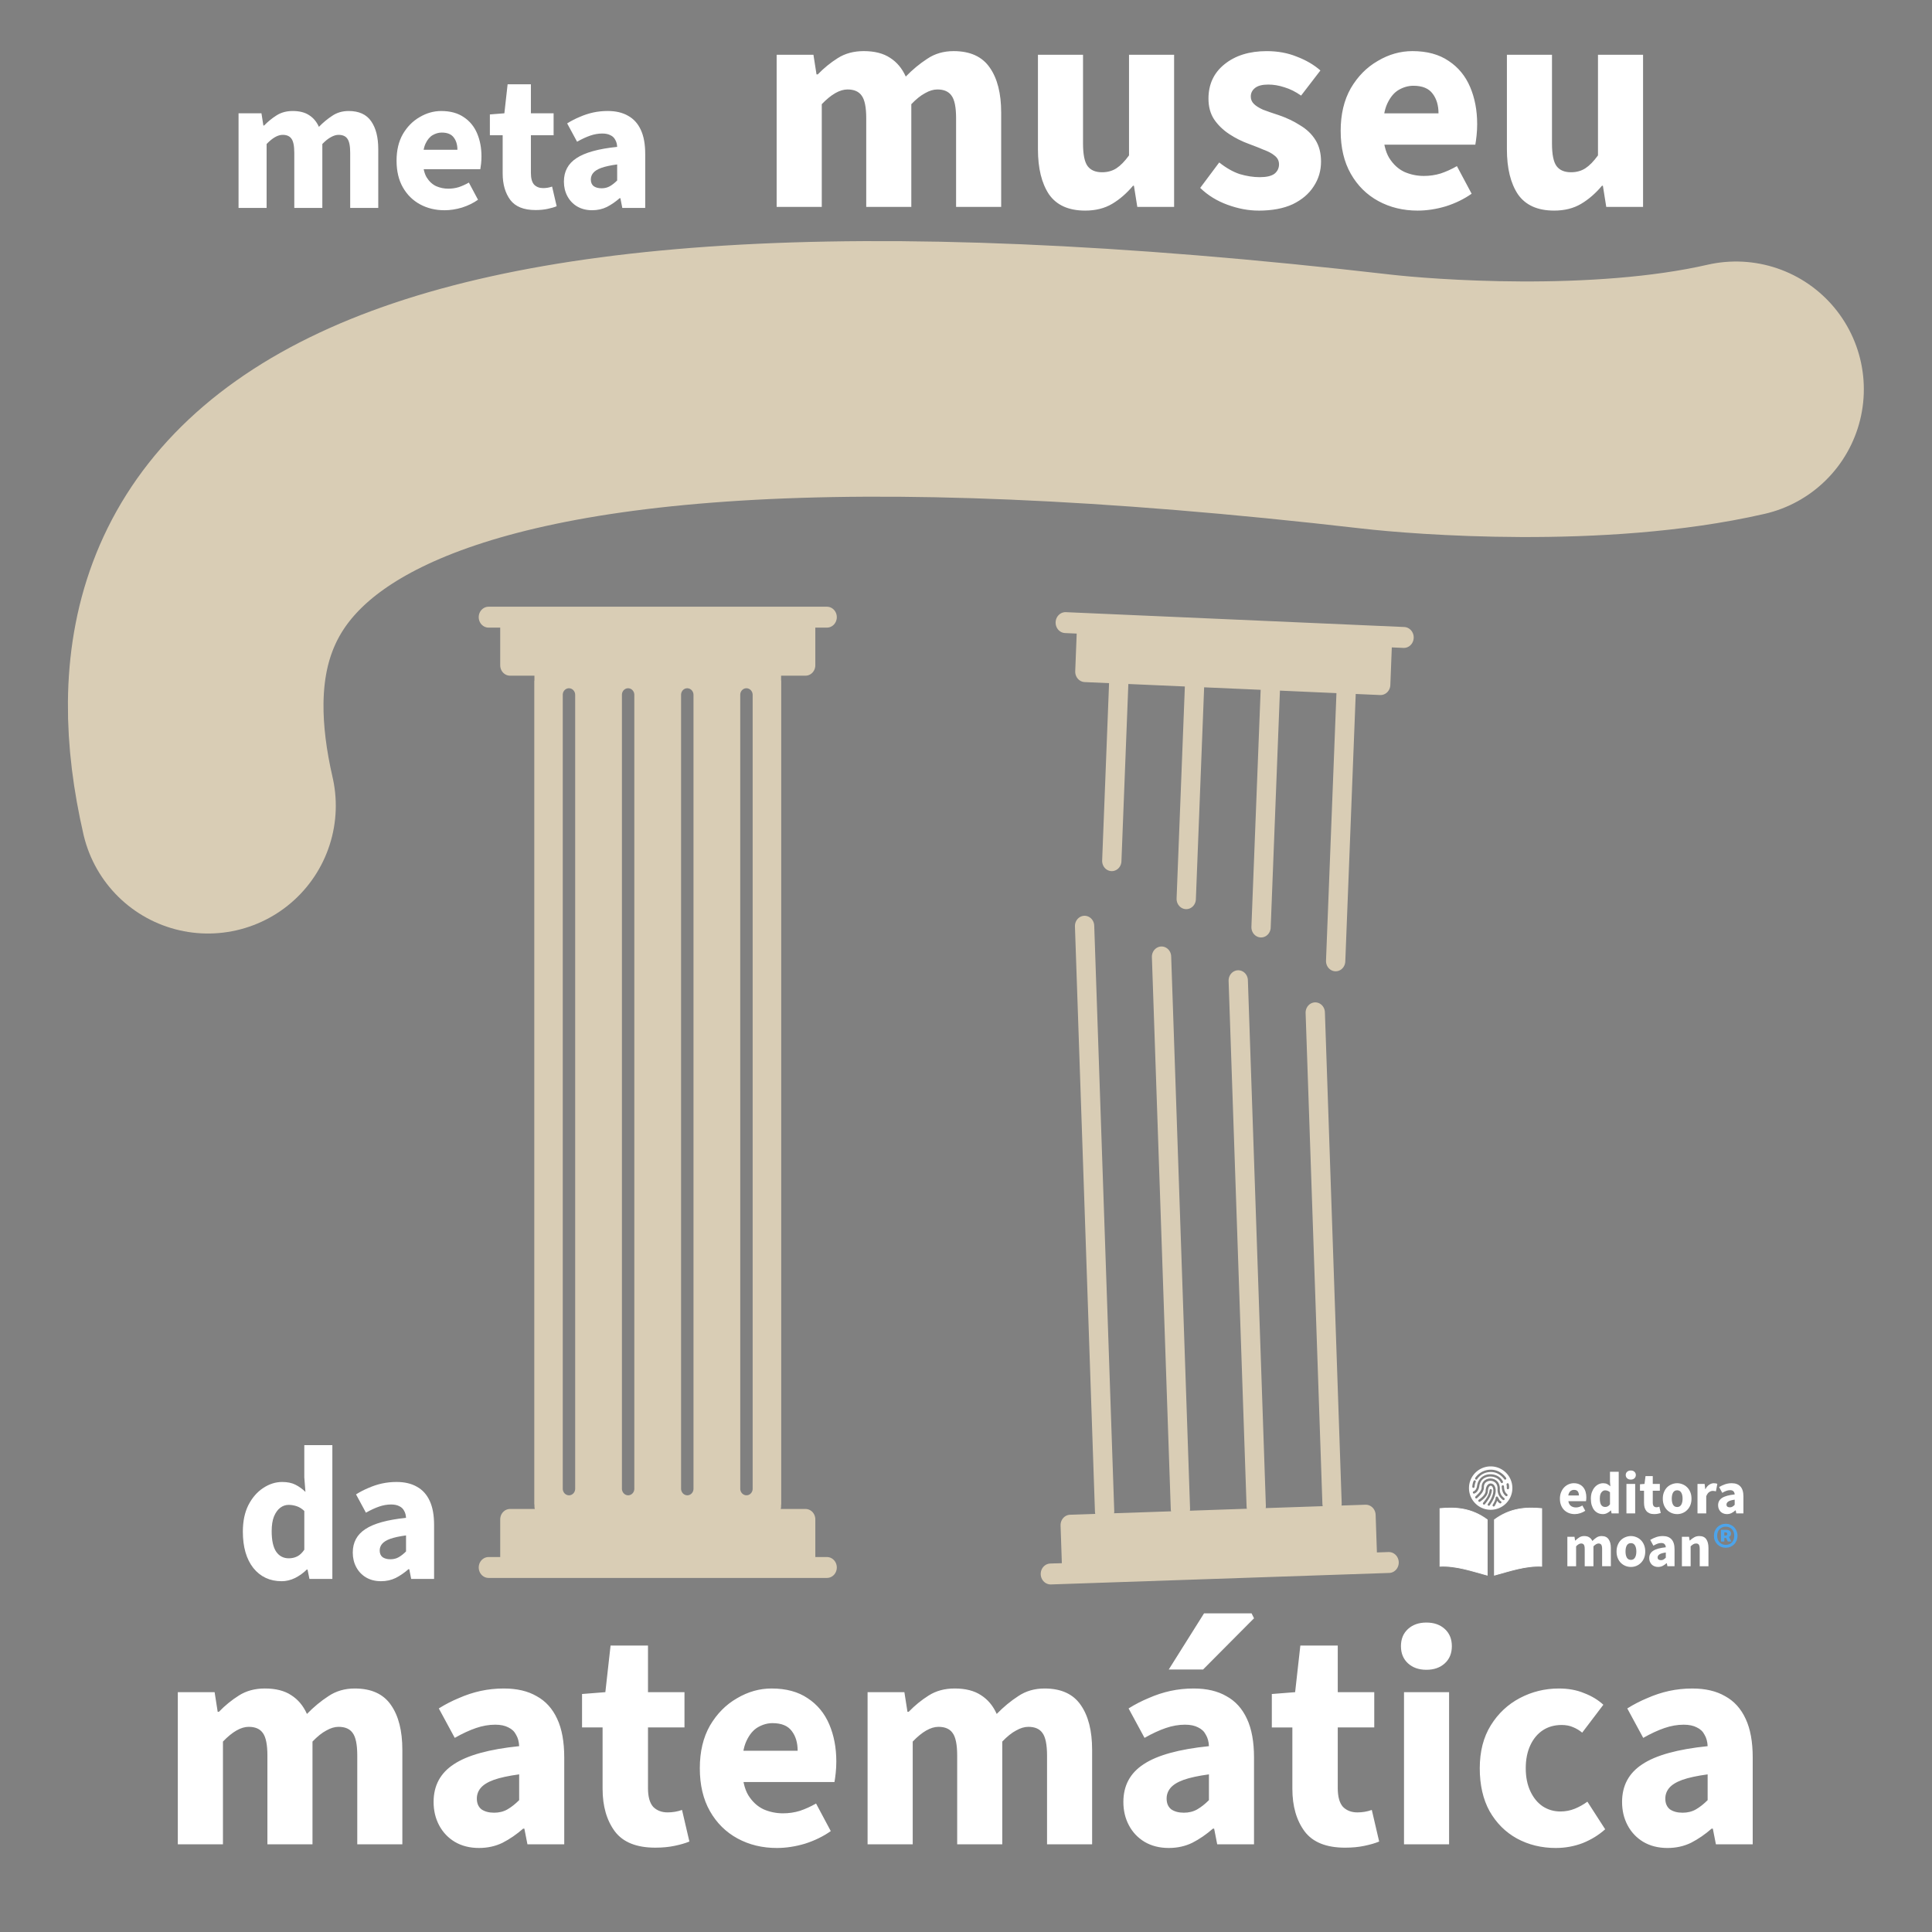 <?xml version="1.0" encoding="UTF-8" standalone="no"?>
<!-- Created with Inkscape (http://www.inkscape.org/) -->

<svg
   width="200mm"
   height="200mm"
   viewBox="0 0 200 200"
   version="1.1"
   id="svg1"
   inkscape:version="1.3.1 (9b9bdc1480, 2023-11-25, custom)"
   sodipodi:docname="museu_logo_BRANCO.svg"
   xml:space="preserve"
   xmlns:inkscape="http://www.inkscape.org/namespaces/inkscape"
   xmlns:sodipodi="http://sodipodi.sourceforge.net/DTD/sodipodi-0.dtd"
   xmlns="http://www.w3.org/2000/svg"
   xmlns:svg="http://www.w3.org/2000/svg"><rect x="0" y="0" width="200" height="200" fill="#808080" stroke="none"/><sodipodi:namedview
     id="namedview1"
     pagecolor="#ffffff"
     bordercolor="#000000"
     borderopacity="0.25"
     inkscape:showpageshadow="2"
     inkscape:pageopacity="0.0"
     inkscape:pagecheckerboard="0"
     inkscape:deskcolor="#d1d1d1"
     inkscape:document-units="mm"
     showguides="true"
     inkscape:zoom="0.72426345"
     inkscape:cx="-285.11725"
     inkscape:cy="171.89878"
     inkscape:window-width="2560"
     inkscape:window-height="970"
     inkscape:window-x="1280"
     inkscape:window-y="32"
     inkscape:window-maximized="1"
     inkscape:current-layer="g8" /><defs
     id="defs1"><rect
       x="107.65"
       y="866.338"
       width="490.177"
       height="105.455"
       id="rect77" /><linearGradient
       id="linearGradient62-5"
       inkscape:swatch="gradient"><stop
         style="stop-color:#e2dcce;stop-opacity:1;"
         offset="0.394"
         id="stop76" /><stop
         style="stop-color:#d0b08d;stop-opacity:0;"
         offset="1"
         id="stop77" /></linearGradient><linearGradient
       id="linearGradient62-4"
       inkscape:swatch="gradient"><stop
         style="stop-color:#e2dcce;stop-opacity:1;"
         offset="0.394"
         id="stop74" /><stop
         style="stop-color:#d0b08d;stop-opacity:0;"
         offset="1"
         id="stop75" /></linearGradient><linearGradient
       id="linearGradient62-3"
       inkscape:swatch="gradient"><stop
         style="stop-color:#e2dcce;stop-opacity:1;"
         offset="0.394"
         id="stop72" /><stop
         style="stop-color:#d0b08d;stop-opacity:0;"
         offset="1"
         id="stop73" /></linearGradient><linearGradient
       id="linearGradient62-2"
       inkscape:swatch="gradient"><stop
         style="stop-color:#e2dcce;stop-opacity:1;"
         offset="0.394"
         id="stop70" /><stop
         style="stop-color:#d0b08d;stop-opacity:0;"
         offset="1"
         id="stop71" /></linearGradient><linearGradient
       id="linearGradient62"
       inkscape:swatch="gradient"><stop
         style="stop-color:#e2dcce;stop-opacity:1;"
         offset="0.394"
         id="stop68" /><stop
         style="stop-color:#d0b08d;stop-opacity:0;"
         offset="1"
         id="stop69" /></linearGradient><linearGradient
       id="swatch66"><stop
         style="stop-color:#e2dcce;stop-opacity:1;"
         offset="0"
         id="stop67" /></linearGradient><linearGradient
       id="linearGradient62-6"
       inkscape:swatch="gradient"><stop
         style="stop-color:#e2dcce;stop-opacity:1;"
         offset="0.394"
         id="stop65" /><stop
         style="stop-color:#d0b08d;stop-opacity:0;"
         offset="1"
         id="stop66" /></linearGradient><linearGradient
       id="linearGradient62-1"
       inkscape:swatch="gradient"><stop
         style="stop-color:#e2dcce;stop-opacity:1;"
         offset="0.394"
         id="stop63" /><stop
         style="stop-color:#d0b08d;stop-opacity:0;"
         offset="1"
         id="stop64" /></linearGradient><rect
       x="107.65"
       y="866.338"
       width="665.438"
       height="187.195"
       id="rect77-4" /><rect
       x="107.65"
       y="866.338"
       width="490.177"
       height="105.455"
       id="rect77-9" /><rect
       x="107.65"
       y="866.338"
       width="991.167"
       height="202.759"
       id="rect77-4-5" /><rect
       x="172"
       y="98"
       width="508"
       height="66"
       id="rect32" /><rect
       x="97.581"
       y="564.271"
       width="893.783"
       height="220.617"
       id="rect2" /><rect
       x="172"
       y="98"
       width="508"
       height="66"
       id="rect32-7" /><rect
       x="97.581"
       y="564.271"
       width="893.783"
       height="220.617"
       id="rect2-0" /></defs><g
     inkscape:label="Camada 1"
     inkscape:groupmode="layer"
     id="layer1"
     transform="translate(-9.898,-32.953)"><g
       id="g49"
       style="stroke:#d9cdb5;stroke-opacity:1"
       inkscape:label="Colunas"
       transform="translate(4.763,16.404)"><g
         id="g50"
         transform="matrix(0.742,0,0,0.787,20.66,8.63)"
         style="fill:#444444;fill-opacity:1;stroke:#d9cdb5;stroke-opacity:1"><g
           id="g7-7"
           transform="matrix(0.999,-0.032,0.036,0.999,36.616,5.031)"
           style="fill:#d9cdb5;fill-opacity:1;stroke:#d9cdb5;stroke-opacity:1"><g
             id="g8"
             transform="matrix(0.999,0.032,-0.036,0.999,-70.546,-5.756)"
             style="display:inline;fill:#d9cdb5;fill-opacity:1;stroke:#d9cdb5;stroke-opacity:1"><g
               id="g7"
               style="fill:#d9cdb5;fill-opacity:1;stroke:#d9cdb5;stroke-opacity:1"><path
                 style="fill:#d9cdb5;fill-opacity:1;stroke:#d9cdb5;stroke-width:2.752;stroke-linecap:round;stroke-linejoin:round;stroke-dasharray:none;stroke-opacity:1"
                 d="m 81.376,214.888 h 47.248"
                 id="path1" /><g
                 id="g6"
                 style="fill:#d9cdb5;fill-opacity:1;stroke:#d9cdb5;stroke-opacity:1"><path
                   style="fill:#d9cdb5;fill-opacity:1;stroke:#d9cdb5;stroke-width:2.741;stroke-linecap:round;stroke-linejoin:round;stroke-dasharray:none;stroke-opacity:1"
                   d="m 84.371,213.878 v -5.323 h 41.259 v 5.166"
                   id="path1-4"
                   sodipodi:nodetypes="cccc" /></g></g><g
               id="g5"
               transform="translate(-0.597)"
               style="fill:#d9cdb5;fill-opacity:1;stroke:#d9cdb5;stroke-opacity:1"><path
                 style="fill:#d9cdb5;fill-opacity:1;stroke:#d9cdb5;stroke-width:2.752;stroke-linecap:round;stroke-linejoin:round;stroke-dasharray:none;stroke-opacity:1"
                 d="M 129.221,89.78 H 81.972"
                 id="path1-1" /><path
                 style="fill:#d9cdb5;fill-opacity:1;stroke:#d9cdb5;stroke-width:2.741;stroke-linecap:round;stroke-linejoin:round;stroke-dasharray:none;stroke-opacity:1"
                 d="m 126.226,90.79 v 5.323 H 84.967 v -5.166"
                 id="path1-4-8"
                 sodipodi:nodetypes="cccc" /></g><path
               style="fill:#d9cdb5;fill-opacity:1;stroke:#d9cdb5;stroke-width:2.692;stroke-linecap:round;stroke-linejoin:round;stroke-dasharray:none;stroke-opacity:1"
               d="M 89.125,206.826 V 97.346"
               id="path2-3"
               sodipodi:nodetypes="cc" /><path
               style="fill:#d9cdb5;fill-opacity:1;stroke:#d9cdb5;stroke-width:2.692;stroke-linecap:round;stroke-linejoin:round;stroke-dasharray:none;stroke-opacity:1"
               d="M 120.875,206.826 V 97.346"
               id="path2-3-6"
               sodipodi:nodetypes="cc" /><g
               id="rect4"
               transform="matrix(1,1.3500538e-8,0,1,70.713,3.481)"><path
                 id="path3"
                 style="color:#000000;stroke:none;stroke-linecap:round;stroke-linejoin:bevel;-inkscape-stroke:none"
                 d="M 17.924 94.68 L 17.924 203.083 L 50.652 203.083 L 50.652 94.68 L 17.924 94.68 z M 21.888 95.659 A 0.868 0.864 45 0 1 22.754 96.53 L 22.754 201.042 A 0.868 0.864 45 0 1 21.888 201.905 A 0.868 0.864 45 0 1 21.022 201.033 L 21.022 96.524 A 0.868 0.864 45 0 1 21.888 95.659 z M 30.148 95.659 A 0.868 0.864 45 0 1 31.014 96.529 L 31.014 201.042 A 0.868 0.864 45 0 1 30.148 201.904 A 0.868 0.864 45 0 1 29.283 201.033 L 29.283 96.523 A 0.868 0.864 45 0 1 30.148 95.659 z M 38.41 95.66 A 0.868 0.864 45 0 1 39.276 96.529 L 39.276 201.041 A 0.868 0.864 45 0 1 38.409 201.904 A 0.868 0.864 45 0 1 37.543 201.035 L 37.543 96.523 A 0.868 0.864 45 0 1 38.41 95.66 z M 46.67 95.66 A 0.868 0.864 45 0 1 47.536 96.529 L 47.537 201.041 A 0.868 0.864 45 0 1 46.671 201.903 A 0.868 0.864 45 0 1 45.805 201.034 L 45.804 96.522 A 0.868 0.864 45 0 1 46.67 95.66 z " /><path
                 style="color:#000000;display:inline;stroke:none;stroke-linecap:round;stroke-linejoin:bevel;-inkscape-stroke:none"
                 d="m 17.924,93.834 -0.848,0.846 V 203.082 l 0.848,0.848 h 32.729 l 0.846,-0.848 V 94.68 l -0.846,-0.846 z m 0.848,1.693 H 49.805 V 202.236 H 18.771 Z"
                 id="path5" /></g></g><path
             style="fill:#d9cdb5;fill-opacity:1;stroke:#d9cdb5;stroke-width:2.752;stroke-linecap:round;stroke-linejoin:round;stroke-dasharray:none;stroke-opacity:1"
             d="m 81.376,214.888 h 47.248"
             id="path1-2" /><g
             id="g6-9"
             style="fill:#d9cdb5;fill-opacity:1;stroke:#d9cdb5;stroke-opacity:1"><path
               style="fill:#d9cdb5;fill-opacity:1;stroke:#d9cdb5;stroke-width:2.741;stroke-linecap:round;stroke-linejoin:round;stroke-dasharray:none;stroke-opacity:1"
               d="m 84.371,213.878 v -5.323 h 41.259 v 5.166"
               id="path1-4-2"
               sodipodi:nodetypes="cccc" /></g></g><g
           id="g5-5"
           transform="rotate(2.368,91.844,1134.525)"
           style="fill:#d9cdb5;fill-opacity:1;stroke:#d9cdb5;stroke-opacity:1"><path
             style="fill:#d9cdb5;fill-opacity:1;stroke:#d9cdb5;stroke-width:2.752;stroke-linecap:round;stroke-linejoin:round;stroke-dasharray:none;stroke-opacity:1"
             d="M 131.867,91.367 H 84.618"
             id="path1-1-6"
             sodipodi:nodetypes="cc" /><path
             style="fill:#d9cdb5;fill-opacity:1;stroke:#d9cdb5;stroke-width:2.741;stroke-linecap:round;stroke-linejoin:round;stroke-dasharray:none;stroke-opacity:1"
             d="m 128.872,92.378 v 5.323 H 87.613 v -5.166"
             id="path1-4-8-8"
             sodipodi:nodetypes="cccc" /></g><path
           style="fill:#444444;fill-opacity:1;stroke:#d9cdb5;stroke-width:2.692;stroke-linecap:round;stroke-linejoin:round;stroke-dasharray:none;stroke-opacity:1"
           d="m 144.573,128.303 1.159,-28.026"
           id="path52" /><path
           style="fill:#444444;fill-opacity:1;stroke:#d9cdb5;stroke-width:2.692;stroke-linecap:round;stroke-linejoin:round;stroke-dasharray:none;stroke-opacity:1"
           d="m 143.761,208.526 -2.633,-72.62"
           id="path2-9" /><path
           style="fill:#444444;fill-opacity:1;stroke:#d9cdb5;stroke-width:2.692;stroke-linecap:round;stroke-linejoin:round;stroke-dasharray:none;stroke-opacity:1"
           d="m 155.012,132.026 1.295,-31.311"
           id="path53" /><path
           style="fill:#444444;fill-opacity:1;stroke:#d9cdb5;stroke-width:2.692;stroke-linecap:round;stroke-linejoin:round;stroke-dasharray:none;stroke-opacity:1"
           d="m 154.338,208.186 -2.508,-69.151"
           id="path2-8-2" /><path
           style="fill:#444444;fill-opacity:1;stroke:#d9cdb5;stroke-width:2.692;stroke-linecap:round;stroke-linejoin:round;stroke-dasharray:none;stroke-opacity:1"
           d="m 134.188,123.303 0.97,-23.464"
           id="path51" /><path
           style="fill:#444444;fill-opacity:1;stroke:#d9cdb5;stroke-width:2.692;stroke-linecap:round;stroke-linejoin:round;stroke-dasharray:none;stroke-opacity:1"
           d="M 133.184,208.867 130.392,131.866"
           id="path2-3-68" /><path
           style="fill:#444444;fill-opacity:1;stroke:#d9cdb5;stroke-width:2.692;stroke-linecap:round;stroke-linejoin:round;stroke-dasharray:none;stroke-opacity:1"
           d="m 165.42,136.478 1.461,-35.326"
           id="path54" /><path
           style="fill:#444444;fill-opacity:1;stroke:#d9cdb5;stroke-width:2.692;stroke-linecap:round;stroke-linejoin:round;stroke-dasharray:none;stroke-opacity:1"
           d="m 164.916,207.845 -2.342,-64.588"
           id="path2-3-6-4" /></g></g><g
       id="g9"
       inkscape:label="BaixoRelevoDaColuna1"
       style="fill:none;stroke:#000000;stroke-opacity:0.926"
       transform="matrix(0.741,-0.025,0.027,0.787,52.586,28.994)" /><path
       style="fill:none;fill-opacity:1;stroke:#d9cdb5;stroke-width:26.458;stroke-linecap:round;stroke-linejoin:bevel;stroke-dasharray:none;stroke-opacity:1"
       d="M 31.43,116.361 C 24.767,87.366 41.317,61.708 152.422,74.529 c 4.545,0.524 22.889,2.003 37.19,-1.275"
       id="path55"
       sodipodi:nodetypes="csc"
       inkscape:label="curvaDoPi" /><path
       d="m 34.593,54.48 v -9.799 h 2.371 l 0.198,1.264 h 0.079 q 0.593,-0.612 1.284,-1.047 0.711,-0.454 1.679,-0.454 1.047,0 1.699,0.435 0.652,0.415 1.008,1.205 0.652,-0.672 1.383,-1.146 0.731,-0.494 1.699,-0.494 1.6,0 2.331,1.067 0.731,1.047 0.731,2.884 v 6.085 H 46.15 V 48.77 q 0,-1.067 -0.296,-1.462 -0.277,-0.395 -0.909,-0.395 -0.375,0 -0.79,0.237 -0.415,0.217 -0.889,0.711 v 6.618 H 40.362 V 48.77 q 0,-1.067 -0.296,-1.462 -0.277,-0.395 -0.909,-0.395 -0.751,0 -1.659,0.948 v 6.618 z m 21.316,0.237 q -1.403,0 -2.529,-0.612 -1.126,-0.612 -1.778,-1.758 -0.652,-1.146 -0.652,-2.766 0,-1.6 0.652,-2.746 0.672,-1.146 1.738,-1.758 1.067,-0.632 2.232,-0.632 1.403,0 2.331,0.632 0.929,0.612 1.383,1.679 0.454,1.067 0.454,2.39 0,0.375 -0.04,0.751 -0.04,0.356 -0.079,0.573 h -6.421 l -0.04,-2.015 h 4.089 q 0,-0.77 -0.375,-1.264 -0.375,-0.514 -1.245,-0.514 -0.474,0 -0.929,0.257 -0.454,0.257 -0.751,0.889 -0.296,0.632 -0.277,1.758 0.02,1.106 0.395,1.738 0.395,0.632 0.988,0.909 0.593,0.257 1.245,0.257 0.573,0 1.087,-0.158 0.533,-0.178 1.047,-0.474 l 0.948,1.778 q -0.731,0.514 -1.659,0.81 -0.929,0.277 -1.818,0.277 z m 9.423,-0.02 q -1.818,0 -2.608,-1.047 -0.79,-1.067 -0.79,-2.746 v -3.951 h -1.324 v -2.153 l 1.501,-0.119 0.336,-3.003 h 2.41 v 3.003 h 2.351 v 2.272 h -2.351 v 3.912 q 0,0.83 0.336,1.205 0.356,0.356 0.929,0.356 0.237,0 0.474,-0.04 0.237,-0.04 0.454,-0.119 l 0.474,2.035 q -0.375,0.158 -0.948,0.277 -0.553,0.119 -1.245,0.119 z m 5.867,0.02 q -0.889,0 -1.561,-0.395 -0.652,-0.395 -1.008,-1.067 -0.356,-0.672 -0.356,-1.501 0,-1.58 1.304,-2.43 1.304,-0.869 4.208,-1.166 -0.02,-0.435 -0.198,-0.731 -0.158,-0.316 -0.494,-0.474 -0.336,-0.178 -0.849,-0.178 -0.612,0 -1.245,0.217 -0.632,0.217 -1.363,0.632 l -1.027,-1.897 q 0.632,-0.395 1.304,-0.672 0.672,-0.296 1.383,-0.454 0.731,-0.158 1.501,-0.158 1.264,0 2.114,0.494 0.869,0.474 1.324,1.462 0.454,0.968 0.454,2.489 v 5.591 h -2.371 l -0.198,-1.008 h -0.079 q -0.632,0.553 -1.324,0.909 -0.691,0.336 -1.521,0.336 z m 0.968,-2.272 q 0.494,0 0.869,-0.217 0.375,-0.217 0.751,-0.593 V 49.975 q -1.027,0.138 -1.64,0.356 -0.593,0.217 -0.849,0.533 -0.237,0.296 -0.237,0.672 0,0.454 0.296,0.691 0.316,0.217 0.81,0.217 z"
       id="text77"
       style="font-weight:bold;font-size:74.667px;line-height:1.31;font-family:'Source Sans 3';-inkscape-font-specification:'Source Sans 3 Bold';text-align:center;text-anchor:middle;white-space:pre;fill:#ffffff;stroke-width:0.624;stroke-linecap:square;fill-opacity:1"
       inkscape:label="meta"
       aria-label="meta" /><path
       d="m 39.049,196.639 q -1.818,0 -2.924,-1.363 -1.087,-1.383 -1.087,-3.773 0,-1.6 0.573,-2.746 0.593,-1.146 1.521,-1.758 0.948,-0.632 1.976,-0.632 0.81,0 1.363,0.277 0.553,0.277 1.047,0.751 l -0.119,-1.501 v -3.339 h 2.904 v 13.849 h -2.371 l -0.198,-0.968 h -0.079 q -0.514,0.514 -1.205,0.869 -0.691,0.336 -1.403,0.336 z m 0.751,-2.371 q 0.474,0 0.869,-0.198 0.395,-0.198 0.731,-0.691 v -4.01 q -0.375,-0.356 -0.79,-0.494 -0.415,-0.138 -0.83,-0.138 -0.474,0 -0.869,0.296 -0.395,0.296 -0.652,0.909 -0.237,0.593 -0.237,1.521 0,1.442 0.474,2.134 0.474,0.672 1.304,0.672 z m 9.542,2.371 q -0.889,0 -1.561,-0.395 -0.652,-0.395 -1.008,-1.067 -0.356,-0.672 -0.356,-1.501 0,-1.58 1.304,-2.43 1.304,-0.869 4.208,-1.166 -0.02,-0.435 -0.198,-0.731 -0.158,-0.316 -0.494,-0.474 -0.336,-0.178 -0.849,-0.178 -0.612,0 -1.245,0.217 -0.632,0.217 -1.363,0.632 L 46.754,187.65 q 0.632,-0.395 1.304,-0.672 0.672,-0.296 1.383,-0.454 0.731,-0.158 1.501,-0.158 1.264,0 2.114,0.494 0.869,0.474 1.324,1.462 0.454,0.968 0.454,2.489 v 5.591 h -2.371 l -0.198,-1.008 h -0.079 q -0.632,0.553 -1.324,0.909 -0.691,0.336 -1.521,0.336 z m 0.968,-2.272 q 0.494,0 0.869,-0.217 0.375,-0.217 0.751,-0.593 v -1.659 q -1.027,0.138 -1.64,0.356 -0.593,0.217 -0.849,0.533 -0.237,0.296 -0.237,0.672 0,0.454 0.296,0.691 0.316,0.217 0.81,0.217 z"
       id="text77-7"
       style="font-weight:bold;font-size:74.667px;line-height:1.31;font-family:'Source Sans 3';-inkscape-font-specification:'Source Sans 3 Bold';text-align:center;white-space:pre;fill:#ffffff;stroke-width:0.624;stroke-linecap:square;fill-opacity:1"
       inkscape:label="da"
       aria-label="da" /><path
       d="m 90.296,54.373 v -15.748 h 3.81 l 0.318,2.032 h 0.127 q 0.953,-0.984 2.064,-1.683 1.143,-0.73 2.699,-0.73 1.683,0 2.73,0.699 1.048,0.667 1.619,1.937 1.048,-1.079 2.223,-1.841 1.175,-0.794 2.731,-0.794 2.572,0 3.747,1.714 1.175,1.683 1.175,4.636 v 9.779 h -4.667 v -9.176 q 0,-1.714 -0.476,-2.349 -0.445,-0.635 -1.46,-0.635 -0.603,0 -1.27,0.381 -0.667,0.349 -1.429,1.143 v 10.636 h -4.667 v -9.176 q 0,-1.714 -0.476,-2.349 -0.445,-0.635 -1.46,-0.635 -1.206,0 -2.667,1.524 v 10.636 z m 31.94,0.381 q -2.572,0 -3.747,-1.683 -1.143,-1.714 -1.143,-4.667 v -9.779 h 4.667 v 9.176 q 0,1.714 0.476,2.349 0.476,0.635 1.492,0.635 0.857,0 1.492,-0.413 0.635,-0.413 1.302,-1.333 v -10.414 h 4.667 v 15.748 h -3.81 l -0.349,-2.191 h -0.095 q -0.984,1.175 -2.159,1.873 -1.175,0.699 -2.794,0.699 z m 17.939,0 q -1.556,0 -3.207,-0.603 -1.651,-0.603 -2.826,-1.746 l 1.968,-2.635 q 1.079,0.857 2.127,1.206 1.079,0.318 2.064,0.318 1.048,0 1.524,-0.349 0.476,-0.381 0.476,-0.984 0,-0.54 -0.445,-0.889 -0.413,-0.349 -1.111,-0.603 -0.667,-0.286 -1.524,-0.603 -1.143,-0.413 -2.095,-1.048 -0.953,-0.635 -1.556,-1.524 -0.572,-0.889 -0.572,-2.127 0,-2.223 1.651,-3.556 1.683,-1.365 4.381,-1.365 1.714,0 3.111,0.572 1.429,0.54 2.445,1.429 l -2,2.603 q -0.857,-0.603 -1.714,-0.857 -0.857,-0.286 -1.683,-0.286 -0.921,0 -1.365,0.349 -0.445,0.349 -0.445,0.889 0,0.445 0.318,0.762 0.318,0.318 0.953,0.603 0.667,0.254 1.651,0.572 1.206,0.413 2.191,1.048 1.016,0.603 1.587,1.524 0.572,0.921 0.572,2.223 0,1.429 -0.762,2.572 -0.73,1.143 -2.159,1.841 -1.429,0.667 -3.556,0.667 z m 16.478,0 q -2.254,0 -4.064,-0.984 -1.81,-0.984 -2.857,-2.826 -1.048,-1.841 -1.048,-4.445 0,-2.572 1.048,-4.413 1.079,-1.841 2.794,-2.826 1.714,-1.016 3.588,-1.016 2.254,0 3.747,1.016 1.492,0.984 2.223,2.699 0.73,1.714 0.73,3.842 0,0.603 -0.064,1.206 -0.064,0.572 -0.127,0.921 h -10.319 l -0.064,-3.239 h 6.572 q 0,-1.238 -0.603,-2.032 -0.603,-0.826 -2,-0.826 -0.762,0 -1.492,0.413 -0.73,0.413 -1.206,1.429 -0.476,1.016 -0.445,2.826 0.032,1.778 0.635,2.794 0.635,1.016 1.587,1.46 0.953,0.413 2,0.413 0.921,0 1.746,-0.254 0.857,-0.286 1.683,-0.762 l 1.524,2.857 q -1.175,0.826 -2.667,1.302 -1.492,0.445 -2.921,0.445 z m 14.129,0 q -2.572,0 -3.747,-1.683 -1.143,-1.714 -1.143,-4.667 v -9.779 h 4.667 v 9.176 q 0,1.714 0.476,2.349 0.476,0.635 1.492,0.635 0.857,0 1.492,-0.413 0.635,-0.413 1.302,-1.333 v -10.414 h 4.667 v 15.748 h -3.81 l -0.349,-2.191 h -0.095 q -0.984,1.175 -2.159,1.873 -1.175,0.699 -2.794,0.699 z"
       id="text77-6"
       style="font-weight:bold;font-size:120px;line-height:1.31;font-family:'Source Sans 3';-inkscape-font-specification:'Source Sans 3 Bold';text-align:center;white-space:pre;fill:#ffffff;stroke-width:0.624;stroke-linecap:square;fill-opacity:1"
       inkscape:label="museu"
       aria-label="museu" /><path
       d="m 28.305,223.874 v -15.748 h 3.81 l 0.318,2.032 h 0.127 q 0.953,-0.984 2.064,-1.683 1.143,-0.73 2.699,-0.73 1.683,0 2.731,0.699 1.048,0.667 1.619,1.937 1.048,-1.079 2.223,-1.841 1.175,-0.794 2.731,-0.794 2.572,0 3.747,1.714 1.175,1.683 1.175,4.636 v 9.779 h -4.667 v -9.176 q 0,-1.714 -0.476,-2.349 -0.445,-0.635 -1.46,-0.635 -0.603,0 -1.27,0.381 -0.667,0.349 -1.429,1.143 v 10.636 h -4.667 v -9.176 q 0,-1.714 -0.476,-2.349 -0.445,-0.635 -1.46,-0.635 -1.206,0 -2.667,1.524 v 10.636 z m 31.178,0.381 q -1.429,0 -2.508,-0.635 -1.048,-0.635 -1.619,-1.714 -0.572,-1.079 -0.572,-2.413 0,-2.54 2.095,-3.905 2.095,-1.397 6.763,-1.873 -0.032,-0.699 -0.318,-1.175 -0.254,-0.508 -0.794,-0.762 -0.54,-0.286 -1.365,-0.286 -0.984,0 -2,0.349 -1.016,0.349 -2.191,1.016 l -1.651,-3.048 q 1.016,-0.635 2.095,-1.079 1.079,-0.476 2.223,-0.73 1.175,-0.254 2.413,-0.254 2.032,0 3.397,0.794 1.397,0.762 2.127,2.349 0.73,1.556 0.73,4 v 8.985 h -3.81 l -0.318,-1.619 h -0.127 q -1.016,0.889 -2.127,1.46 -1.111,0.54 -2.445,0.54 z m 1.556,-3.651 q 0.794,0 1.397,-0.349 0.603,-0.349 1.206,-0.953 v -2.667 q -1.651,0.222 -2.635,0.572 -0.953,0.349 -1.365,0.857 -0.381,0.476 -0.381,1.079 0,0.73 0.476,1.111 0.508,0.349 1.302,0.349 z m 16.7,3.619 q -2.921,0 -4.191,-1.683 -1.27,-1.714 -1.27,-4.413 v -6.35 h -2.127 v -3.461 l 2.413,-0.191 0.54,-4.826 h 3.873 v 4.826 h 3.778 v 3.651 h -3.778 v 6.287 q 0,1.333 0.54,1.937 0.572,0.572 1.492,0.572 0.381,0 0.762,-0.064 0.381,-0.064 0.73,-0.191 l 0.762,3.27 q -0.603,0.254 -1.524,0.445 -0.889,0.191 -2,0.191 z m 12.573,0.032 q -2.254,0 -4.064,-0.984 -1.81,-0.984 -2.857,-2.826 -1.048,-1.841 -1.048,-4.445 0,-2.572 1.048,-4.413 1.079,-1.841 2.794,-2.826 1.714,-1.016 3.588,-1.016 2.254,0 3.747,1.016 1.492,0.984 2.223,2.699 0.73,1.714 0.73,3.842 0,0.603 -0.064,1.206 -0.064,0.572 -0.127,0.921 H 85.963 l -0.064,-3.239 h 6.572 q 0,-1.238 -0.603,-2.032 -0.603,-0.826 -2,-0.826 -0.762,0 -1.492,0.413 -0.73,0.413 -1.206,1.429 -0.476,1.016 -0.445,2.826 0.032,1.778 0.635,2.794 0.635,1.016 1.587,1.46 0.953,0.413 2,0.413 0.921,0 1.746,-0.254 0.857,-0.286 1.683,-0.762 l 1.524,2.857 q -1.175,0.826 -2.667,1.302 -1.492,0.445 -2.921,0.445 z m 9.398,-0.381 v -15.748 h 3.81 l 0.318,2.032 h 0.127 q 0.953,-0.984 2.064,-1.683 1.143,-0.73 2.699,-0.73 1.683,0 2.731,0.699 1.048,0.667 1.619,1.937 1.048,-1.079 2.223,-1.841 1.175,-0.794 2.731,-0.794 2.572,0 3.747,1.714 1.175,1.683 1.175,4.636 v 9.779 h -4.667 v -9.176 q 0,-1.714 -0.476,-2.349 -0.445,-0.635 -1.46,-0.635 -0.603,0 -1.27,0.381 -0.667,0.349 -1.429,1.143 v 10.636 h -4.667 v -9.176 q 0,-1.714 -0.476,-2.349 -0.445,-0.635 -1.46,-0.635 -1.206,0 -2.667,1.524 v 10.636 z m 31.178,0.381 q -1.429,0 -2.508,-0.635 -1.048,-0.635 -1.619,-1.714 -0.572,-1.079 -0.572,-2.413 0,-2.54 2.095,-3.905 2.095,-1.397 6.763,-1.873 -0.032,-0.699 -0.318,-1.175 -0.254,-0.508 -0.794,-0.762 -0.54,-0.286 -1.365,-0.286 -0.984,0 -2,0.349 -1.016,0.349 -2.191,1.016 l -1.651,-3.048 q 1.016,-0.635 2.095,-1.079 1.079,-0.476 2.223,-0.73 1.175,-0.254 2.413,-0.254 2.032,0 3.397,0.794 1.397,0.762 2.127,2.349 0.73,1.556 0.73,4 v 8.985 h -3.81 l -0.318,-1.619 h -0.127 q -1.016,0.889 -2.127,1.46 -1.111,0.54 -2.445,0.54 z m 1.556,-3.651 q 0.794,0 1.397,-0.349 0.603,-0.349 1.206,-0.953 v -2.667 q -1.651,0.222 -2.635,0.572 -0.953,0.349 -1.365,0.857 -0.381,0.476 -0.381,1.079 0,0.73 0.476,1.111 0.508,0.349 1.302,0.349 z m -1.556,-14.827 3.651,-5.81 h 4.921 l 0.254,0.508 -5.271,5.302 z m 18.256,18.447 q -2.921,0 -4.191,-1.683 -1.27,-1.714 -1.27,-4.413 v -6.35 h -2.127 v -3.461 l 2.413,-0.191 0.54,-4.826 h 3.873 v 4.826 h 3.778 v 3.651 h -3.778 v 6.287 q 0,1.333 0.54,1.937 0.572,0.572 1.492,0.572 0.381,0 0.762,-0.064 0.381,-0.064 0.73,-0.191 l 0.762,3.27 q -0.603,0.254 -1.524,0.445 -0.889,0.191 -2,0.191 z m 6.096,-0.349 v -15.748 h 4.667 v 15.748 z m 2.318,-18.066 q -1.175,0 -1.905,-0.667 -0.73,-0.667 -0.73,-1.778 0,-1.111 0.73,-1.778 0.73,-0.667 1.905,-0.667 1.175,0 1.905,0.667 0.73,0.667 0.73,1.778 0,1.111 -0.73,1.778 -0.73,0.667 -1.905,0.667 z m 13.398,18.447 q -2.223,0 -4.032,-0.984 -1.778,-0.984 -2.826,-2.826 -1.016,-1.841 -1.016,-4.445 0,-2.603 1.143,-4.445 1.143,-1.841 3.016,-2.826 1.873,-0.984 4.032,-0.984 1.46,0 2.603,0.476 1.175,0.445 2,1.206 l -2.191,2.889 q -0.413,-0.349 -0.953,-0.572 -0.508,-0.222 -1.175,-0.222 -1.111,0 -1.937,0.54 -0.826,0.54 -1.302,1.556 -0.476,1.016 -0.476,2.381 0,1.365 0.476,2.381 0.476,1.016 1.27,1.556 0.826,0.54 1.841,0.54 0.794,0 1.492,-0.286 0.699,-0.286 1.302,-0.73 l 1.841,2.857 q -0.984,0.889 -2.318,1.429 -1.333,0.508 -2.794,0.508 z m 11.557,0 q -1.429,0 -2.508,-0.635 -1.048,-0.635 -1.619,-1.714 -0.572,-1.079 -0.572,-2.413 0,-2.54 2.095,-3.905 2.095,-1.397 6.763,-1.873 -0.032,-0.699 -0.318,-1.175 -0.254,-0.508 -0.794,-0.762 -0.54,-0.286 -1.365,-0.286 -0.984,0 -2,0.349 -1.016,0.349 -2.191,1.016 l -1.651,-3.048 q 1.016,-0.635 2.095,-1.079 1.079,-0.476 2.223,-0.73 1.175,-0.254 2.413,-0.254 2.032,0 3.397,0.794 1.397,0.762 2.127,2.349 0.73,1.556 0.73,4 v 8.985 h -3.81 l -0.318,-1.619 h -0.127 q -1.016,0.889 -2.127,1.46 -1.111,0.54 -2.445,0.54 z m 1.556,-3.651 q 0.794,0 1.397,-0.349 0.603,-0.349 1.206,-0.953 v -2.667 q -1.651,0.222 -2.635,0.572 -0.953,0.349 -1.365,0.857 -0.381,0.476 -0.381,1.079 0,0.73 0.476,1.111 0.508,0.349 1.302,0.349 z"
       id="text77-6-7"
       style="-inkscape-font-specification:'Source Sans 3 Bold';fill:#ffffff;stroke-width:0.624;stroke-linecap:square;fill-opacity:1"
       inkscape:label="matematica"
       aria-label="matemática" /><g
       id="g35-9"
       transform="matrix(0.144,0,0,0.144,155.459,166.572)"
       style="display:inline"><g
         id="g8-3"
         transform="translate(2.239,0.529)"
         style="display:inline"><g
           id="g1-6"
           transform="translate(-24.018,3.838)"
           style="display:inline;stroke:none"><path
             style="font-weight:bold;font-size:42.707px;font-family:'Source Sans Pro';-inkscape-font-specification:'Source Sans Pro Bold';fill:#ffffff;fill-opacity:1;stroke:none;stroke-width:0.497"
             d="m 143.055,156.193 q -2.263,0 -4.228,-0.726 -1.964,-0.769 -3.417,-2.178 -1.452,-1.452 -2.263,-3.502 -0.811,-2.05 -0.811,-4.698 0,-2.562 0.854,-4.612 0.854,-2.093 2.221,-3.502 1.409,-1.452 3.203,-2.221 1.794,-0.769 3.715,-0.769 2.263,0 3.929,0.769 1.708,0.769 2.819,2.135 1.153,1.367 1.708,3.246 0.555,1.836 0.555,4.014 0,0.854 -0.085,1.623 -0.085,0.769 -0.171,1.153 h -12.684 q 0.427,2.306 1.879,3.417 1.495,1.068 3.63,1.068 2.263,0 4.57,-1.409 l 2.093,3.801 q -1.623,1.11 -3.63,1.751 -1.965,0.641 -3.886,0.641 z m 2.947,-13.41 q 0,-1.794 -0.811,-2.904 -0.811,-1.11 -2.733,-1.11 -1.495,0 -2.648,0.982 -1.11,0.982 -1.452,3.032 z m 17.253,13.41 q -1.964,0 -3.587,-0.769 -1.58,-0.769 -2.733,-2.178 -1.11,-1.452 -1.751,-3.502 -0.598,-2.05 -0.598,-4.655 0,-2.605 0.726,-4.655 0.769,-2.05 1.965,-3.459 1.238,-1.452 2.819,-2.221 1.623,-0.769 3.288,-0.769 1.794,0 2.947,0.598 1.153,0.598 2.263,1.623 l -0.256,-3.246 v -7.217 h 6.278 v 29.937 h -5.125 l -0.427,-2.093 h -0.171 q -1.11,1.11 -2.605,1.879 -1.495,0.726 -3.032,0.726 z m 1.623,-5.125 q 1.025,0 1.836,-0.427 0.854,-0.427 1.623,-1.495 v -8.669 q -0.854,-0.769 -1.751,-1.068 -0.897,-0.299 -1.751,-0.299 -1.495,0 -2.648,1.452 -1.153,1.409 -1.153,4.441 0,3.16 0.982,4.612 1.025,1.452 2.861,1.452 z m 15.289,-16.57 h 6.278 v 21.182 h -6.278 z m 3.118,-3.118 q -1.58,0 -2.605,-0.897 -1.025,-0.94 -1.025,-2.392 0,-1.452 1.025,-2.349 1.025,-0.897 2.605,-0.897 1.623,0 2.605,0.897 1.025,0.897 1.025,2.349 0,1.452 -1.025,2.392 -0.982,0.897 -2.605,0.897 z m 16.826,24.813 q -1.964,0 -3.374,-0.598 -1.367,-0.598 -2.263,-1.666 -0.854,-1.068 -1.281,-2.562 -0.384,-1.537 -0.384,-3.374 v -8.584 h -2.904 v -4.655 l 3.246,-0.256 0.726,-5.637 h 5.21 v 5.637 h 5.082 v 4.911 h -5.082 v 8.499 q 0,1.794 0.726,2.605 0.769,0.769 2.007,0.769 0.512,0 1.025,-0.128 0.555,-0.128 0.982,-0.299 l 0.982,4.57 q -0.854,0.256 -2.007,0.512 -1.153,0.256 -2.691,0.256 z m 16.527,0 q -2.007,0 -3.886,-0.726 -1.879,-0.769 -3.331,-2.178 -1.409,-1.409 -2.263,-3.459 -0.854,-2.093 -0.854,-4.74 0,-2.648 0.854,-4.698 0.854,-2.093 2.263,-3.502 1.452,-1.409 3.331,-2.135 1.879,-0.769 3.886,-0.769 2.007,0 3.844,0.769 1.879,0.726 3.288,2.135 1.452,1.409 2.306,3.502 0.854,2.05 0.854,4.698 0,2.648 -0.854,4.74 -0.854,2.05 -2.306,3.459 -1.409,1.409 -3.288,2.178 -1.836,0.726 -3.844,0.726 z m 0,-5.082 q 1.922,0 2.904,-1.623 0.982,-1.623 0.982,-4.399 0,-2.776 -0.982,-4.399 -0.982,-1.623 -2.904,-1.623 -1.964,0 -2.947,1.623 -0.94,1.623 -0.94,4.399 0,2.776 0.94,4.399 0.982,1.623 2.947,1.623 z m 14.606,-16.613 h 5.125 l 0.427,3.715 h 0.171 q 1.153,-2.178 2.776,-3.203 1.623,-1.025 3.246,-1.025 0.897,0 1.452,0.128 0.598,0.085 1.068,0.299 l -1.025,5.424 q -0.598,-0.171 -1.11,-0.256 -0.512,-0.085 -1.196,-0.085 -1.196,0 -2.52,0.854 -1.281,0.854 -2.135,3.032 v 12.3 h -6.278 z m 21.14,21.695 q -1.452,0 -2.648,-0.512 -1.153,-0.47 -1.965,-1.324 -0.811,-0.897 -1.281,-2.05 -0.427,-1.153 -0.427,-2.52 0,-3.331 2.819,-5.21 2.819,-1.879 9.097,-2.52 -0.085,-1.409 -0.854,-2.221 -0.726,-0.854 -2.477,-0.854 -1.367,0 -2.733,0.512 -1.324,0.512 -2.861,1.409 l -2.263,-4.143 q 2.05,-1.238 4.271,-2.007 2.263,-0.769 4.783,-0.769 4.1,0 6.235,2.349 2.178,2.306 2.178,7.217 v 12.129 h -5.125 l -0.427,-2.178 h -0.171 q -1.367,1.196 -2.861,1.964 -1.495,0.726 -3.288,0.726 z m 2.135,-4.869 q 1.068,0 1.836,-0.47 0.769,-0.47 1.623,-1.324 v -3.715 q -3.331,0.47 -4.612,1.367 -1.281,0.897 -1.281,2.135 0,1.025 0.641,1.537 0.683,0.47 1.794,0.47 z"
             id="text4-8-0"
             aria-label="editora " /><g
             id="text41-6"
             style="font-weight:bold;font-size:42.707px;font-family:'Source Sans Pro';-inkscape-font-specification:'Source Sans Pro Bold';fill:#aaaaaa;fill-rule:evenodd;stroke:none;stroke-width:0.497;stroke-linecap:round;stroke-linejoin:round"
             aria-label="moan® "
             transform="translate(0,-6.879)"><path
               style="fill:#ffffff;fill-opacity:1;stroke:none"
               d="m 137.695,179.366 h 5.125 l 0.427,2.733 h 0.171 q 1.324,-1.324 2.819,-2.263 1.495,-0.982 3.587,-0.982 2.263,0 3.63,0.94 1.409,0.897 2.221,2.605 1.409,-1.452 2.947,-2.477 1.58,-1.068 3.715,-1.068 3.417,0 4.997,2.306 1.623,2.263 1.623,6.235 v 13.154 h -6.278 v -12.342 q 0,-2.306 -0.641,-3.16 -0.598,-0.854 -1.965,-0.854 -1.58,0 -3.63,2.05 v 14.307 h -6.278 v -12.342 q 0,-2.306 -0.641,-3.16 -0.598,-0.854 -1.964,-0.854 -1.623,0 -3.587,2.05 v 14.307 h -6.278 z m 45.696,21.695 q -2.007,0 -3.886,-0.726 -1.879,-0.769 -3.331,-2.178 -1.409,-1.409 -2.263,-3.459 -0.854,-2.093 -0.854,-4.74 0,-2.648 0.854,-4.698 0.854,-2.093 2.263,-3.502 1.452,-1.409 3.331,-2.135 1.879,-0.769 3.886,-0.769 2.007,0 3.844,0.769 1.879,0.726 3.288,2.135 1.452,1.409 2.306,3.502 0.854,2.05 0.854,4.698 0,2.648 -0.854,4.74 -0.854,2.05 -2.306,3.459 -1.409,1.409 -3.288,2.178 -1.836,0.726 -3.844,0.726 z m 0,-5.082 q 1.922,0 2.904,-1.623 0.982,-1.623 0.982,-4.399 0,-2.776 -0.982,-4.399 -0.982,-1.623 -2.904,-1.623 -1.964,0 -2.947,1.623 -0.94,1.623 -0.94,4.399 0,2.776 0.94,4.399 0.982,1.623 2.947,1.623 z m 19.474,5.082 q -1.452,0 -2.648,-0.512 -1.153,-0.47 -1.964,-1.324 -0.811,-0.897 -1.281,-2.05 -0.427,-1.153 -0.427,-2.52 0,-3.331 2.819,-5.21 2.819,-1.879 9.097,-2.52 -0.085,-1.409 -0.854,-2.221 -0.726,-0.854 -2.477,-0.854 -1.367,0 -2.733,0.512 -1.324,0.512 -2.861,1.409 l -2.263,-4.143 q 2.05,-1.238 4.271,-2.007 2.263,-0.769 4.783,-0.769 4.1,0 6.235,2.349 2.178,2.306 2.178,7.217 v 12.129 h -5.125 l -0.427,-2.178 H 209.015 q -1.367,1.196 -2.861,1.965 -1.495,0.726 -3.288,0.726 z m 2.135,-4.869 q 1.068,0 1.836,-0.47 0.769,-0.47 1.623,-1.324 v -3.715 q -3.331,0.47 -4.612,1.367 -1.281,0.897 -1.281,2.135 0,1.025 0.641,1.537 0.683,0.47 1.794,0.47 z m 15.033,-16.826 h 5.125 l 0.427,2.691 h 0.171 q 1.367,-1.281 2.989,-2.221 1.623,-0.982 3.801,-0.982 3.459,0 4.997,2.263 1.58,2.263 1.58,6.278 v 13.154 h -6.278 v -12.342 q 0,-2.306 -0.641,-3.16 -0.598,-0.854 -1.964,-0.854 -1.196,0 -2.05,0.555 -0.854,0.512 -1.879,1.495 v 14.307 h -6.278 z"
               id="path1-26" /><path
               style="fill:#4da4ea;stroke:none"
               d="m 251.551,187.267 q -1.751,0 -3.331,-0.641 -1.537,-0.641 -2.691,-1.794 -1.153,-1.153 -1.836,-2.733 -0.641,-1.58 -0.641,-3.459 0,-1.879 0.641,-3.459 0.683,-1.58 1.836,-2.733 1.153,-1.153 2.691,-1.794 1.58,-0.641 3.331,-0.641 1.751,0 3.288,0.641 1.537,0.641 2.691,1.794 1.153,1.153 1.794,2.733 0.683,1.58 0.683,3.459 0,1.879 -0.683,3.459 -0.641,1.58 -1.794,2.733 -1.153,1.153 -2.691,1.794 -1.537,0.641 -3.288,0.641 z m 0,-2.093 q 2.691,0 4.399,-1.751 1.708,-1.794 1.708,-4.783 0,-2.989 -1.708,-4.74 -1.708,-1.794 -4.399,-1.794 -1.367,0 -2.477,0.47 -1.11,0.47 -1.964,1.324 -0.811,0.854 -1.281,2.05 -0.427,1.196 -0.427,2.691 0,1.495 0.427,2.691 0.47,1.196 1.281,2.05 0.854,0.854 1.964,1.324 1.11,0.47 2.477,0.47 z m -3.459,-10.805 h 3.801 q 1.495,0 2.477,0.683 0.982,0.683 0.982,2.135 0,1.58 -1.495,2.306 l 1.751,3.288 h -2.562 l -1.281,-2.562 h -1.238 v 2.562 h -2.434 z m 3.331,4.143 q 0.641,0 0.94,-0.342 0.342,-0.384 0.342,-0.854 0,-0.47 -0.342,-0.769 -0.299,-0.342 -0.94,-0.342 h -0.897 v 2.306 z"
               id="path2-1" /></g></g><g
           id="g7-8"
           transform="translate(-16.14,1.474)"
           style="display:inline"><path
             style="display:inline;fill:#ffffff;fill-opacity:1;stroke:#ffffff;stroke-width:0.53;stroke-dasharray:none;stroke-opacity:1"
             d="m 38.216,154.578 v 41.473 c 11.688,-0.521 22.784,3.392 33.999,6.416 v -39.869 c -11.186,-8.261 -22.565,-9.166 -33.999,-8.02 z"
             id="path3-7"
             sodipodi:nodetypes="ccccc" /><path
             style="display:inline;fill:#ffffff;fill-opacity:1;stroke:#ffffff;stroke-width:0.53;stroke-dasharray:none;stroke-opacity:1"
             d="m 111.385,154.578 v 41.473 c -11.688,-0.521 -22.784,3.392 -33.999,6.416 v -39.869 c 11.186,-8.261 22.565,-9.166 33.999,-8.02 z"
             id="path3-3-9"
             sodipodi:nodetypes="ccccc" /></g></g><g
         id="g2-2"><g
           id="path4-0"
           style="display:inline"
           transform="translate(-13.901,2.003)"><path
             id="path5-2"
             style="color:#000000;display:inline;fill:#ffffff;fill-opacity:1;-inkscape-stroke:none"
             d="m 74.689,124.257 a 15.595,15.595 0 0 0 -15.595,15.595 15.595,15.595 0 0 0 15.595,15.595 A 15.595,15.595 0 0 0 90.284,139.852 15.595,15.595 0 0 0 74.689,124.257 Z m 0.179,2.367 c 7.062,0 10.902,5.888 10.902,5.888 a 0.817,0.829 0 0 1 -0.229,1.149 0.817,0.829 0 0 1 -1.132,-0.234 c 0,0 -3.373,-5.147 -9.541,-5.147 -6.927,0 -9.867,5.114 -9.867,5.114 a 0.817,0.829 0 0 1 -1.12,0.287 0.817,0.829 0 0 1 -0.283,-1.135 c 0,0 3.535,-5.923 11.27,-5.923 z m -0.646,3.272 c 3.75,-0.092 7.577,1.718 9.248,5.186 a 0.817,0.829 0 0 1 -0.375,1.108 0.817,0.829 0 0 1 -1.092,-0.38 c -1.418,-2.943 -4.996,-4.534 -8.381,-4.219 -3.385,0.314 -6.455,2.371 -7.107,6.877 -0.305,2.108 -1.155,3.46 -1.961,4.253 -0.806,0.793 -1.633,1.061 -1.633,1.061 a 0.817,0.829 0 0 1 -1.019,-0.554 0.817,0.829 0 0 1 0.546,-1.033 c 0,0 0.403,-0.109 0.967,-0.665 0.564,-0.556 1.226,-1.524 1.483,-3.304 0.753,-5.202 4.596,-7.917 8.575,-8.287 0.249,-0.023 0.498,-0.038 0.748,-0.044 z m 0.051,3.06 c 0.205,-0.006 0.411,-0.003 0.617,0.009 h 5.16e-4 c 1.645,0.095 3.295,0.758 4.515,2.047 1.22,1.29 1.968,3.202 1.861,5.611 -0.146,3.278 1.602,5.184 3.152,6.391 a 0.817,0.829 0 0 1 0.151,1.163 0.817,0.829 0 0 1 -1.146,0.153 c -1.763,-1.373 -3.965,-3.86 -3.79,-7.781 0.091,-2.033 -0.504,-3.434 -1.406,-4.388 -0.902,-0.954 -2.154,-1.467 -3.43,-1.54 -1.276,-0.073 -2.553,0.303 -3.472,1.05 -0.918,0.747 -1.516,1.833 -1.494,3.413 0.023,1.643 -0.565,3.05 -1.467,4.304 -0.902,1.254 -2.108,2.396 -3.443,3.685 a 0.817,0.829 0 0 1 -1.154,-0.029 0.817,0.829 0 0 1 0.029,-1.171 c 1.338,-1.292 2.481,-2.395 3.248,-3.462 0.768,-1.067 1.17,-2.057 1.153,-3.303 -0.029,-2.041 0.827,-3.689 2.105,-4.729 1.118,-0.91 2.532,-1.38 3.969,-1.42 z m -11.053,1.289 a 0.817,0.829 0 0 1 0.309,0.079 0.817,0.829 0 0 1 0.388,1.104 c -0.46,0.985 -0.726,2.292 -0.826,3.522 a 0.817,0.829 0 0 1 -0.881,0.759 0.817,0.829 0 0 1 -0.747,-0.893 c 0.11,-1.366 0.388,-2.835 0.978,-4.097 a 0.817,0.829 0 0 1 0.464,-0.426 0.817,0.829 0 0 1 0.315,-0.046 z m 23.673,2.113 a 0.817,0.829 0 0 1 0.809,0.659 c 0.233,1.123 0.252,1.646 0.179,2.912 a 0.817,0.829 0 0 1 -0.862,0.78 0.817,0.829 0 0 1 -0.768,-0.876 c 0.071,-1.241 0.073,-1.412 -0.147,-2.474 a 0.817,0.829 0 0 1 0.631,-0.982 0.817,0.829 0 0 1 0.159,-0.018 z m -12.314,0.186 c 0.915,-0.031 1.843,0.393 2.487,1.175 1.963,2.383 1.993,7.537 -3.063,14.507 a 0.817,0.829 0 0 1 -1.142,0.176 0.817,0.829 0 0 1 -0.174,-1.159 c 4.822,-6.647 4.284,-11.054 3.126,-12.461 -0.579,-0.703 -1.138,-0.795 -1.738,-0.405 -0.6,0.39 -1.307,1.53 -1.384,3.731 -0.077,2.18 -1.565,4 -2.934,5.328 -1.368,1.328 -2.718,2.183 -2.718,2.183 a 0.817,0.829 0 0 1 -1.125,-0.263 0.817,0.829 0 0 1 0.259,-1.143 c 0,0 1.221,-0.777 2.455,-1.975 1.234,-1.198 2.381,-2.797 2.43,-4.19 0.089,-2.532 0.884,-4.252 2.135,-5.066 0.313,-0.204 0.65,-0.334 0.995,-0.396 0.129,-0.023 0.26,-0.037 0.391,-0.041 z m 8.785,1.293 a 0.817,0.829 0 0 1 0.868,0.772 c 0.195,2.979 0.664,4.248 2.305,5.622 a 0.817,0.829 0 0 1 0.111,1.166 0.817,0.829 0 0 1 -1.15,0.112 c -1.951,-1.633 -2.689,-3.63 -2.895,-6.79 a 0.817,0.829 0 0 1 0.761,-0.883 z m -8.517,2.757 a 0.817,0.829 0 0 1 0.695,0.937 c -0.582,4.179 -2.619,6.853 -4.988,9.889 a 0.817,0.829 0 0 1 -1.147,0.134 0.817,0.829 0 0 1 -0.134,-1.164 c 2.363,-3.028 4.128,-5.34 4.651,-9.092 a 0.817,0.829 0 0 1 0.923,-0.705 z m 4.317,5.324 a 0.817,0.829 0 0 1 0.627,0.359 c 0.545,0.81 0.801,1.464 1.057,1.912 0.256,0.448 0.477,0.734 1.149,1.115 a 0.817,0.829 0 0 1 0.316,1.127 0.817,0.829 0 0 1 -1.111,0.32 c -0.894,-0.505 -1.42,-1.125 -1.766,-1.729 -0.03,-0.052 -0.058,-0.104 -0.086,-0.155 -0.478,1.383 -1.105,2.649 -1.783,3.811 a 0.817,0.829 0 0 1 -1.119,0.29 0.817,0.829 0 0 1 -0.287,-1.136 c 1.014,-1.737 1.94,-3.246 2.143,-5.175 a 0.817,0.829 0 0 1 0.613,-0.715 0.817,0.829 0 0 1 0.246,-0.024 z" /></g><g
           id="g30-6-3"
           transform="matrix(0.647,0,0,0.647,-31.285,-6.606)"
           inkscape:export-filename="teste.svg"
           inkscape:export-xdpi="300"
           inkscape:export-ydpi="300"
           style="display:inline"><g
             id="g36-7"
             transform="matrix(0.954,0,0,0.968,6.284,7.366)" /></g></g></g></g></svg>
